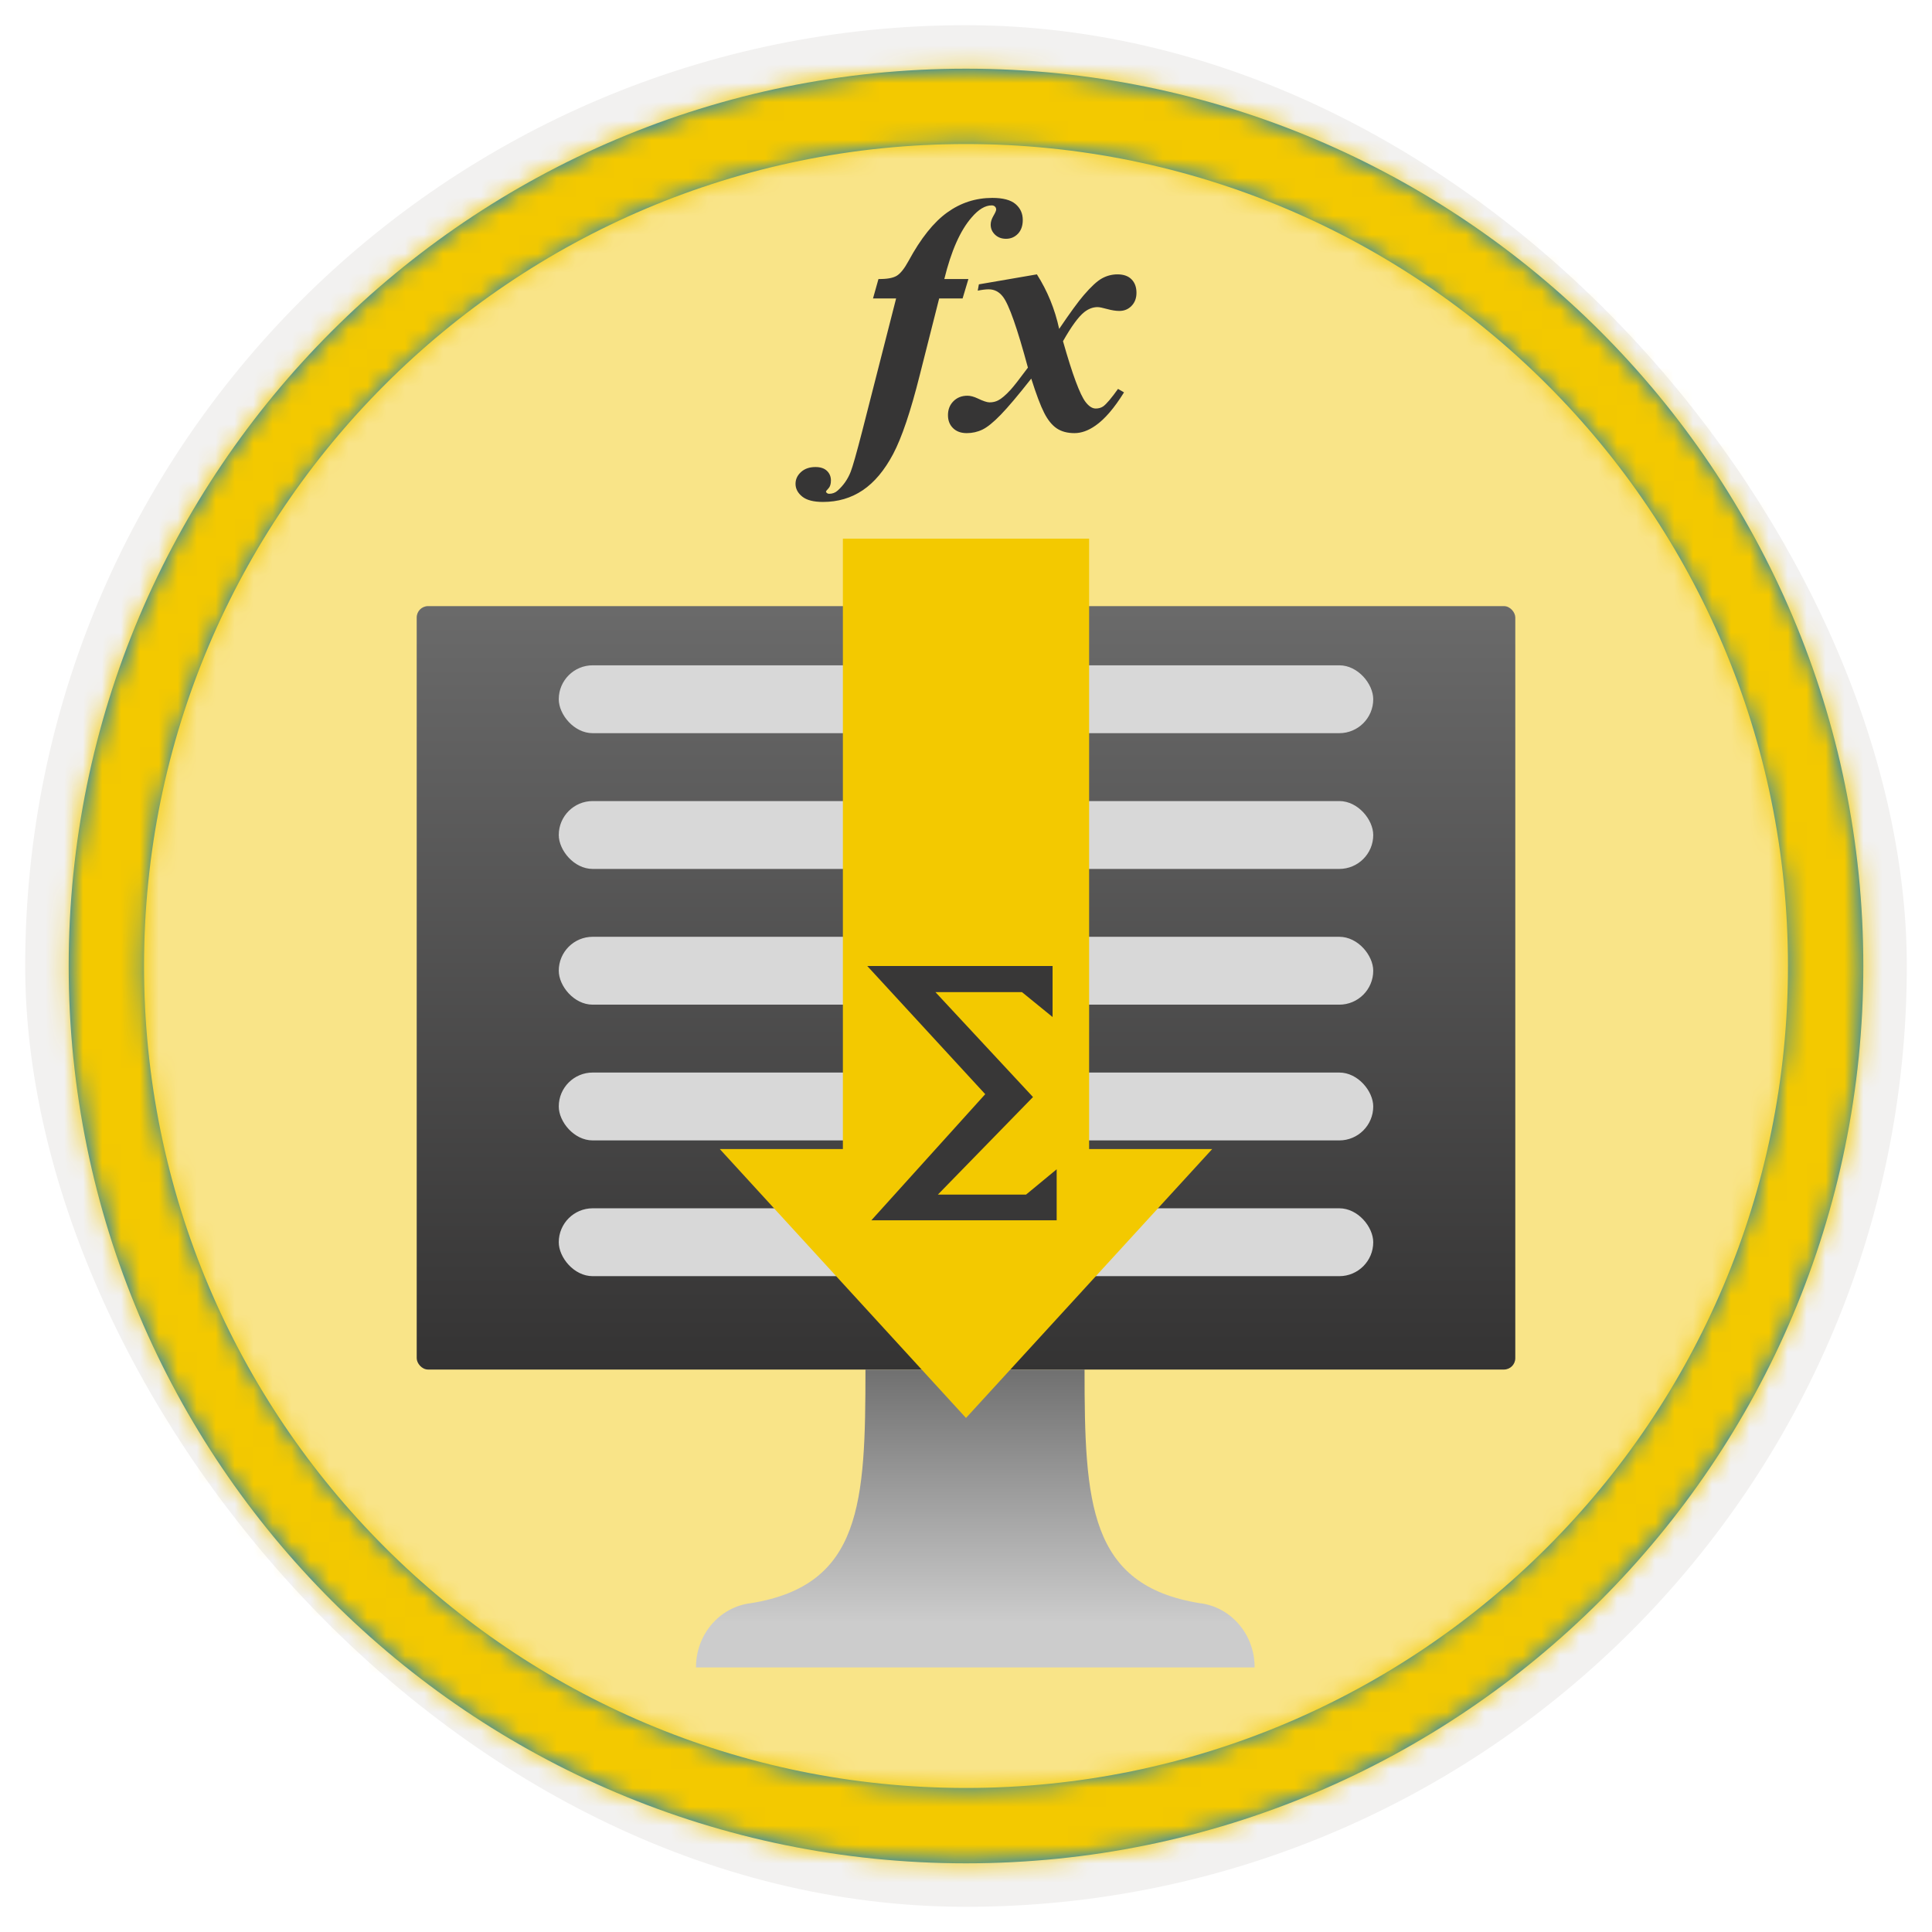 <?xml version="1.0" encoding="UTF-8"?>
<svg width="102px" height="102px" viewBox="0 0 102 102" version="1.1" xmlns="http://www.w3.org/2000/svg" xmlns:xlink="http://www.w3.org/1999/xlink">
    <title>Use DAX in Power BI Desktop/m7-use-dax-iterator-functions-in-power-bi-desktop-models</title>
    <defs>
        <rect id="path-1" x="0" y="0" width="94.34" height="94.34" rx="47.17"></rect>
        <filter x="-2.9%" y="-2.9%" width="106.4%" height="106.4%" filterUnits="objectBoundingBox" id="filter-3">
            <feMorphology radius="2.5" operator="dilate" in="SourceAlpha" result="shadowSpreadOuter1"></feMorphology>
            <feOffset dx="0.5" dy="0.5" in="shadowSpreadOuter1" result="shadowOffsetOuter1"></feOffset>
            <feMorphology radius="1" operator="erode" in="SourceAlpha" result="shadowInner"></feMorphology>
            <feOffset dx="0.5" dy="0.5" in="shadowInner" result="shadowInner"></feOffset>
            <feComposite in="shadowOffsetOuter1" in2="shadowInner" operator="out" result="shadowOffsetOuter1"></feComposite>
            <feColorMatrix values="0 0 0 0 0.822   0 0 0 0 0.832   0 0 0 0 0.836  0 0 0 1 0" type="matrix" in="shadowOffsetOuter1"></feColorMatrix>
        </filter>
        <linearGradient x1="50%" y1="0%" x2="50%" y2="100%" id="linearGradient-4">
            <stop stop-color="#4E4E57" offset="0%"></stop>
            <stop stop-color="#2E2E34" offset="100%"></stop>
        </linearGradient>
        <rect id="path-5" x="0" y="0" width="94.34" height="94.34"></rect>
        <path d="M48.113,0.739 C74.277,0.739 95.487,21.949 95.487,48.113 C95.487,74.277 74.277,95.487 48.113,95.487 C21.949,95.487 0.739,74.277 0.739,48.113 C0.739,21.949 21.949,0.739 48.113,0.739 Z M48.113,4.717 C24.146,4.717 4.717,24.146 4.717,48.113 C4.717,72.08 24.146,91.509 48.113,91.509 C72.08,91.509 91.509,72.08 91.509,48.113 C91.509,24.146 72.08,4.717 48.113,4.717 Z" id="path-6"></path>
        <linearGradient x1="50%" y1="0.67%" x2="50%" y2="100%" id="linearGradient-8">
            <stop stop-color="#6A6A6A" offset="0%"></stop>
            <stop stop-color="#343333" offset="100%"></stop>
        </linearGradient>
        <linearGradient x1="50%" y1="100%" x2="50%" y2="0%" id="linearGradient-9">
            <stop stop-color="#CCCCCC" offset="15%"></stop>
            <stop stop-color="#707070" offset="100%"></stop>
        </linearGradient>
    </defs>
    <g id="Badges" stroke="none" stroke-width="1" fill="none" fill-rule="evenodd">
        <g id="Use-DAX-in-Power-BI-Desktop-2-" transform="translate(-159, -319)">
            <g id="Use-DAX-in-Power-BI-Desktop/m7-use-dax-iterator-functions-in-power-bi-desktop-models" transform="translate(160, 320)">
                <g id="Badge-Plates/Circle">
                    <g id="BG" transform="translate(2.83, 2.83)">
                        <mask id="mask-2" fill="white">
                            <use xlink:href="#path-1"></use>
                        </mask>
                        <g>
                            <use fill="black" fill-opacity="1" filter="url(#filter-3)" xlink:href="#path-1"></use>
                            <rect stroke="#F2F1F0" stroke-width="2.5" x="-1.25" y="-1.25" width="96.84" height="96.84" rx="48.42"></rect>
                        </g>
                        <g id="Colors/Power-BI/BG-Solid-1" mask="url(#mask-2)">
                            <rect id="Rectangle" fill="url(#linearGradient-4)" x="0" y="0" width="94.34" height="94.34"></rect>
                            <g id="Rectangle">
                                <use fill="#F2C811" xlink:href="#path-5"></use>
                                <use fill-opacity="0.501" fill="#FFFFFF" xlink:href="#path-5"></use>
                            </g>
                        </g>
                    </g>
                    <g id="Border" transform="translate(1.887, 1.887)">
                        <mask id="mask-7" fill="white">
                            <use xlink:href="#path-6"></use>
                        </mask>
                        <use id="Boarder" fill="#0078D4" fill-rule="nonzero" xlink:href="#path-6"></use>
                        <g id="Colors/Power-BI/Border" mask="url(#mask-7)" fill="#F3C900">
                            <g transform="translate(-1.887, -1.887)" id="Rectangle">
                                <rect x="0" y="0" width="100" height="100"></rect>
                            </g>
                        </g>
                    </g>
                </g>
                <g id="Group" transform="translate(21, 31)" fill-rule="nonzero">
                    <g id="Computer">
                        <rect id="Rectangle" fill="url(#linearGradient-8)" x="0" y="0" width="58" height="40.305" rx="0.6"></rect>
                        <path d="M41.321,52.637 C35.488,51.686 35.259,47.337 35.259,40.305 L23.692,40.305 C23.692,47.337 23.495,51.686 17.662,52.637 C15.995,52.828 14.736,54.294 14.746,56.034 L44.237,56.034 C44.247,54.294 42.989,52.828 41.321,52.637 Z" id="Path" fill="url(#linearGradient-9)"></path>
                    </g>
                </g>
                <g id="Group-2" transform="translate(28.5, 34.125)" fill="#D8D8D8">
                    <rect id="Rectangle" x="0" y="0" width="43" height="3.583" rx="1.792"></rect>
                    <rect id="Rectangle" x="0" y="7.167" width="43" height="3.583" rx="1.792"></rect>
                    <rect id="Rectangle" x="0" y="14.333" width="43" height="3.583" rx="1.792"></rect>
                    <rect id="Rectangle" x="0" y="21.5" width="43" height="3.583" rx="1.792"></rect>
                    <rect id="Rectangle" x="0" y="28.667" width="43" height="3.583" rx="1.792"></rect>
                </g>
                <g id="Group-3" transform="translate(37, 27.438)" fill="#F3C900">
                    <rect id="Rectangle" x="6.5" y="0" width="13" height="32.906"></rect>
                    <polygon id="Path-146" points="0 32.225 26 32.225 13 46.424"></polygon>
                </g>
                <polygon id="Fill-1" fill="#383737" points="54.787 63.427 45.002 63.427 51.015 56.767 44.787 50 54.571 50 54.571 52.694 52.955 51.379 48.386 51.379 53.537 56.918 48.515 62.069 53.17 62.069 54.787 60.733"></polygon>
                <path d="M42.448,25.5 C43.238,25.5 43.939,25.294 44.55,24.881 C45.161,24.469 45.695,23.833 46.152,22.972 C46.608,22.112 47.076,20.726 47.556,18.813 L47.556,18.813 L48.583,14.758 L49.82,14.758 L50.127,13.731 L48.855,13.731 C49.217,12.251 49.697,11.168 50.294,10.484 C50.657,10.057 51.011,9.843 51.356,9.843 C51.426,9.843 51.483,9.864 51.527,9.905 C51.571,9.946 51.593,9.998 51.593,10.063 C51.593,10.121 51.545,10.232 51.448,10.396 C51.352,10.56 51.303,10.715 51.303,10.861 C51.303,11.066 51.379,11.242 51.531,11.388 C51.684,11.534 51.877,11.607 52.111,11.607 C52.362,11.607 52.573,11.518 52.743,11.34 C52.912,11.161 52.997,10.92 52.997,10.616 C52.997,10.27 52.87,9.99 52.615,9.773 C52.361,9.557 51.953,9.448 51.391,9.448 C50.513,9.448 49.718,9.706 49.004,10.221 C48.29,10.735 47.611,11.587 46.968,12.775 C46.745,13.184 46.535,13.447 46.336,13.564 C46.137,13.681 45.818,13.737 45.379,13.731 L45.379,13.731 L45.09,14.758 L46.31,14.758 L44.519,21.77 C44.221,22.923 44.019,23.634 43.914,23.903 C43.762,24.295 43.53,24.628 43.22,24.903 C43.098,25.014 42.948,25.07 42.773,25.07 C42.726,25.07 42.685,25.055 42.65,25.026 L42.65,25.026 L42.606,24.965 C42.606,24.935 42.65,24.875 42.738,24.785 C42.825,24.694 42.869,24.555 42.869,24.368 C42.869,24.163 42.799,23.993 42.659,23.859 C42.518,23.724 42.316,23.657 42.053,23.657 C41.737,23.657 41.483,23.745 41.29,23.92 C41.097,24.096 41,24.304 41,24.543 C41,24.801 41.117,25.025 41.351,25.215 C41.585,25.405 41.951,25.5 42.448,25.5 Z M55.726,21.867 C56.089,21.867 56.458,21.735 56.832,21.472 C57.324,21.132 57.827,20.547 58.342,19.716 L58.342,19.716 L58.026,19.532 C57.675,20.024 57.414,20.331 57.245,20.454 C57.134,20.53 57.002,20.568 56.85,20.568 C56.668,20.568 56.49,20.454 56.314,20.225 C56.016,19.839 55.618,18.769 55.121,17.013 C55.566,16.229 55.94,15.717 56.244,15.478 C56.467,15.302 56.701,15.214 56.946,15.214 C57.04,15.214 57.208,15.248 57.451,15.315 C57.694,15.382 57.909,15.416 58.096,15.416 C58.353,15.416 58.569,15.327 58.741,15.148 C58.914,14.97 59,14.74 59,14.46 C59,14.161 58.914,13.924 58.741,13.749 C58.569,13.573 58.321,13.485 58,13.485 C57.713,13.485 57.442,13.554 57.188,13.692 C56.933,13.829 56.61,14.126 56.218,14.582 C55.925,14.922 55.492,15.516 54.919,16.364 C54.691,15.317 54.299,14.357 53.743,13.485 L53.743,13.485 L50.68,14.012 L50.619,14.345 C50.847,14.299 51.04,14.275 51.198,14.275 C51.502,14.275 51.754,14.407 51.953,14.67 C52.269,15.08 52.707,16.326 53.269,18.409 C52.83,19 52.529,19.386 52.365,19.567 C52.096,19.86 51.874,20.05 51.698,20.138 C51.564,20.208 51.412,20.243 51.242,20.243 C51.113,20.243 50.902,20.173 50.61,20.032 C50.411,19.939 50.233,19.892 50.075,19.892 C49.776,19.892 49.53,19.989 49.337,20.182 C49.144,20.375 49.048,20.62 49.048,20.919 C49.048,21.2 49.137,21.428 49.315,21.603 C49.494,21.779 49.735,21.867 50.039,21.867 C50.332,21.867 50.607,21.805 50.864,21.682 C51.122,21.559 51.445,21.298 51.834,20.897 C52.223,20.496 52.76,19.86 53.445,18.988 C53.708,19.819 53.936,20.423 54.129,20.8 C54.322,21.178 54.543,21.45 54.792,21.617 C55.04,21.783 55.352,21.867 55.726,21.867 Z" id="fx" fill="#363535" fill-rule="nonzero"></path>
            </g>
        </g>
    </g>
</svg>